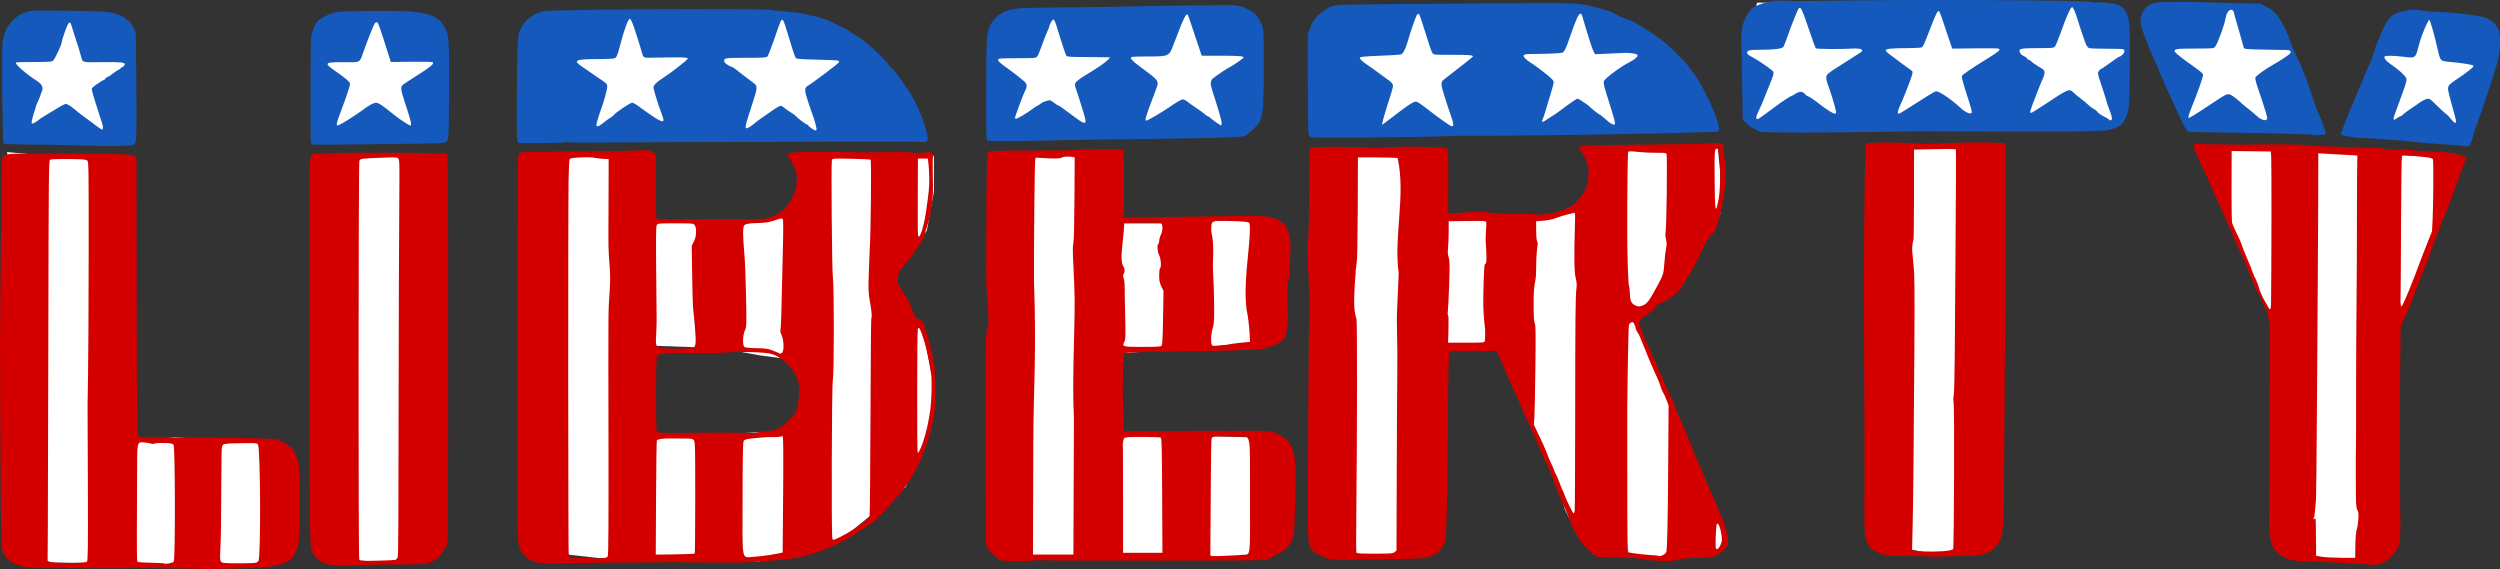 <?xml version="1.0" encoding="UTF-8" standalone="no"?>
<svg
   xmlns:dc="http://purl.org/dc/elements/1.1/"
   xmlns:cc="http://creativecommons.org/ns#"
   xmlns:rdf="http://www.w3.org/1999/02/22-rdf-syntax-ns#"
   xmlns:svg="http://www.w3.org/2000/svg"
   xmlns="http://www.w3.org/2000/svg"
   version="1.1"
   id="svg52891"
   viewBox="0 0 2974.358 677.142"
   height="191.105mm"
   width="839.43mm">
  <rect x="0" y="0" width="2974.358" height="677.142" fill="#333333" stroke="none"/>
  <defs
     id="defs52893" />
  <g
     transform="translate(1662.456,114.786)"
     id="layer1">
    <g
       id="g53547">
      <g
         id="g53566">
        <path
           id="path53488"
           d="m -1653.974,66.152 139.955,12.723 -16.964,335.044 76.339,-8.482 131.473,8.482 -4.241,131.473 -25.446,12.723 -288.392,-4.241 0,-279.91 z"
           style="fill:#ffffff;fill-rule:evenodd;stroke:none;stroke-width:1px;stroke-linecap:butt;stroke-linejoin:miter;stroke-opacity:1;fill-opacity:1" />
        <path
           id="path53490"
           d="m -1280.761,70.393 127.232,0 -8.482,479.24 -46.652,4.241 -63.616,-4.241 12.723,-436.829 z"
           style="fill:#ffffff;fill-rule:evenodd;stroke:none;stroke-width:1px;stroke-linecap:butt;stroke-linejoin:miter;stroke-opacity:1;fill-opacity:1" />
        <path
           id="path53492"
           transform="translate(-1662.456,-114.786)"
           d="m 631.918,180.938 21.205,470.758 25.447,8.482 76.338,8.482 144.197,0 67.855,-12.723 42.412,-21.205 67.856,-55.135 29.688,-67.857 4.242,-55.133 -15.355,-71.981 -46.769,-34.87 53.642,-75.515 8.482,-46.652 0,-42.41 -144.197,-4.242 -8.482,50.893 -10.996,22.934 -71.855,13.745 -97.971,-6.872 -10.026,-8.599 -8.48,-67.857 z m 140.734,230.258 84.041,3.002 46.652,8.48 55.133,7.352 0,81.711 -182.365,8.482 z"
           style="fill:#ffffff;fill-opacity:1;fill-rule:evenodd;stroke:none;stroke-width:1px;stroke-linecap:butt;stroke-linejoin:miter;stroke-opacity:1" />
        <path
           id="path53496"
           d="m -483.441,74.634 142.586,-5.38 -6.872,81.719 67.857,0 118.75,-5.498 16.964,86.078 -12.723,63.616 -42.411,0 -156.919,12.723 8.482,93.303 173.883,4.241 16.964,33.928 0,110.268 -55.134,0 -256.191,-1.257 10.209,-270.171 z"
           style="fill:#ffffff;fill-opacity:1;fill-rule:evenodd;stroke:none;stroke-width:1px;stroke-linecap:butt;stroke-linejoin:miter;stroke-opacity:1" />
        <path
           id="path53499"
           d="m -87.293,67.54 130.576,2.749 c 0,0 -10.996,75.597 -5.498,75.597 5.498,0 78.346,-2.749 78.346,-2.749 l 56.354,2.749 68.724,-17.868 8.247,-65.975 104.461,2.749 27.49,-2.749 2.749,28.864 0,49.482 -45.358,78.346 -60.477,42.609 15.119,32.988 97.589,233.663 -5.498,10.996 -17.868,8.247 -65.975,4.123 -49.481,-10.996 -19.243,4.123 c 0,0 -32.988,-45.358 -34.362,-56.354 -1.374,-10.996 -72.848,-181.432 -72.848,-181.432 0,0 -2.749,-8.247 -9.621,-6.872 -6.872,1.374 -63.226,-1.374 -63.226,-1.374 L 37.785,537.615 2.048,545.862 -57.054,548.611 -90.042,353.434 Z"
           style="fill:#ffffff;fill-rule:evenodd;stroke:none;stroke-width:1px;stroke-linecap:butt;stroke-linejoin:miter;stroke-opacity:1;fill-opacity:1" />
        <path
           id="path53501"
           d="m 583.457,56.544 122.329,9.621 -17.868,478.322 -56.354,-1.374 -54.98,-10.996 z"
           style="fill:#ffffff;fill-rule:evenodd;stroke:none;stroke-width:1px;stroke-linecap:butt;stroke-linejoin:miter;stroke-opacity:1;fill-opacity:1" />
        <path
           id="path53503"
           d="m 954.568,71.664 87.967,196.552 20.617,277.646 49.482,5.498 63.226,-1.374 9.621,-277.646 32.988,-70.099 32.988,-85.218 c 0,0 -5.498,-45.358 -13.745,-45.358 -8.247,0 -92.091,-4.123 -92.091,-4.123 l -86.593,-9.621 -105.836,2.749 z"
           style="fill:#ffffff;fill-rule:evenodd;stroke:none;stroke-width:1px;stroke-linecap:butt;stroke-linejoin:miter;stroke-opacity:1;fill-opacity:1" />
        <path
           id="path53510"
           d="M 1300.764,-51.943 1265.408,49.703 c 0,0 -132.583,-4.419 -125.953,-13.258 6.629,-8.839 46.404,-130.373 46.404,-130.373 l 39.775,-4.419 77.34,19.887 z"
           style="fill:#ffffff;fill-rule:evenodd;stroke:none;stroke-width:1px;stroke-linecap:butt;stroke-linejoin:miter;stroke-opacity:1;fill-opacity:1" />
        <path
           id="path53512"
           d="m 905.226,-104.976 c 11.049,4.419 114.905,-2.21 114.905,-2.21 l 48.614,59.662 17.678,83.969 -110.485,4.419 -35.355,-4.419 -39.775,-90.598 z"
           style="fill:#ffffff;fill-rule:evenodd;stroke:none;stroke-width:1px;stroke-linecap:butt;stroke-linejoin:miter;stroke-opacity:1;fill-opacity:1" />
        <path
           id="path53514"
           d="m 427.929,-111.605 351.344,0 75.13,4.419 13.258,44.194 -11.049,57.452 -2.21,35.355 -234.229,4.419 -194.454,-2.21 -13.258,-19.887 4.419,-77.34 z"
           style="fill:#ffffff;fill-rule:evenodd;stroke:none;stroke-width:1px;stroke-linecap:butt;stroke-linejoin:miter;stroke-opacity:1;fill-opacity:1" />
        <path
           id="path53516"
           d="m -75.885,-102.767 114.905,0 183.406,-2.21 108.276,75.13 L 315.233,32.026 173.812,43.074 -40.53,40.864 -75.885,-65.202 Z"
           style="fill:#ffffff;fill-rule:evenodd;stroke:none;stroke-width:1px;stroke-linecap:butt;stroke-linejoin:miter;stroke-opacity:1;fill-opacity:1" />
        <path
           id="path53518"
           d="m -464.794,-98.347 156.889,2.21 101.647,-6.629 35.355,59.662 -11.049,81.759 -88.388,4.419 -203.293,-2.21 -6.629,-66.291 8.839,-48.614 z"
           style="fill:#ffffff;fill-rule:evenodd;stroke:none;stroke-width:1px;stroke-linecap:butt;stroke-linejoin:miter;stroke-opacity:1;fill-opacity:1" />
        <path
           id="path53520"
           d="m -1003.963,-89.508 165.728,-11.049 132.583,11.049 86.179,75.13 -26.517,64.082 -172.357,-2.21 -183.406,-4.419 4.419,-66.291 z"
           style="fill:#ffffff;fill-rule:evenodd;stroke:none;stroke-width:1px;stroke-linecap:butt;stroke-linejoin:miter;stroke-opacity:1;fill-opacity:1" />
        <path
           id="path53522"
           d="m -1247.031,-91.718 -44.194,41.984 15.468,95.017 90.598,-2.21 37.565,-6.629 6.629,-101.647 -50.823,-33.146 z"
           style="fill:#ffffff;fill-rule:evenodd;stroke:none;stroke-width:1px;stroke-linecap:butt;stroke-linejoin:miter;stroke-opacity:1;fill-opacity:1" />
        <path
           id="path53524"
           d="m -1609.423,-91.718 -41.984,39.775 8.839,95.017 125.953,2.21 8.839,-108.276 -28.726,-24.307 z"
           style="fill:#ffffff;fill-rule:evenodd;stroke:none;stroke-width:1px;stroke-linecap:butt;stroke-linejoin:miter;stroke-opacity:1;fill-opacity:1" />
        <path
           id="path53461"
           d="m -1541.286,58.872 c -0.196,-0.133 -64.216,-1.601 -67.168,-1.54 -7.997,0.164 -27.483,-0.161 -47.683,-0.795 -0.925,-0.029 -1.936,-0.852 -2.246,-1.829 -1.252,-3.943 -2.178,-112.408 -1.018,-119.273 1.851,-10.96 3.75,-15.696 8.811,-21.967 6.344,-7.862 11.207,-11.344 19.526,-13.979 6.142,-1.946 8.094,-2.001 50.5,-1.433 46.735,0.627 51.185,1.04 61.733,5.735 5.737,2.553 13.878,9.706 13.878,12.193 0,0.826 0.42,1.501 0.933,1.501 0.938,0 1.348,0.969 2.749,6.5 0.418,1.65 0.896,31.016 1.061,65.257 0.264,54.632 0.112,62.624 -1.247,65.25 -0.851,1.646 -1.874,3.03 -2.272,3.076 -0.398,0.046 -1.849,0.331 -3.224,0.633 -2.028,0.446 -33.748,1.067 -34.333,0.672 z m 1.333,-21.868 c 0,-1.364 -0.61,-4.176 -1.355,-6.25 -0.745,-2.074 -2.102,-6.245 -3.015,-9.27 -0.913,-3.025 -3.398,-10.838 -5.522,-17.362 -2.124,-6.524 -3.668,-12.604 -3.431,-13.51 0.407,-1.558 10.551,-8.798 14.494,-10.345 1.006,-0.395 1.829,-1.152 1.829,-1.683 0,-0.531 0.986,-1.278 2.192,-1.66 1.205,-0.383 4.359,-2.409 7.008,-4.502 2.649,-2.094 5.713,-4.091 6.808,-4.439 1.096,-0.348 1.992,-1.052 1.992,-1.565 0,-0.513 0.482,-0.933 1.071,-0.933 1.308,0 3.929,-2.514 3.929,-3.768 0,-2.321 -5.665,-2.868 -26.636,-2.568 -24.428,0.349 -23.549,0.565 -25.262,-6.203 -1.466,-5.793 -4.631,-16.095 -7.055,-22.961 -1.165,-3.3 -2.8,-8.475 -3.634,-11.5 -1.845,-6.694 -2.607,-7.567 -4.606,-5.274 -1.544,1.771 -7.806,19.546 -7.806,22.157 0,2.547 -8.114,19.909 -10.175,21.773 -1.844,1.667 -4.031,1.844 -22.847,1.844 -11.445,0 -21.099,0.29 -21.455,0.645 -1.656,1.652 12.012,13.612 25.276,22.117 5.504,3.529 7.62,8.027 5.607,11.919 -0.774,1.496 -1.407,3.211 -1.407,3.811 0,0.6 -1.35,3.979 -3,7.508 -1.65,3.529 -3,6.897 -3,7.483 0,0.587 -0.855,3.5 -1.901,6.475 -1.045,2.974 -2.218,7.284 -2.605,9.576 -0.682,4.038 -0.631,4.145 1.651,3.432 1.295,-0.405 3.76,-1.912 5.477,-3.351 3.08,-2.58 4.727,-3.621 23.285,-14.714 9.333,-5.579 9.432,-5.611 12.639,-4.081 1.778,0.848 5.457,3.485 8.176,5.861 2.719,2.376 8.437,6.794 12.707,9.819 4.27,3.025 8.283,5.98 8.918,6.566 2.388,2.204 9.988,7.434 10.805,7.434 0.468,0 0.85,-1.116 0.85,-2.48 z m 2804.5,21.436 c -3.85,-0.432 -15.1,-1.291 -25,-1.909 -9.9,-0.618 -21.825,-1.559 -26.5,-2.091 -15.832,-1.801 -21.036,-2.261 -39.5,-3.495 -4.95,-0.331 -11.7,-0.811 -15,-1.067 -3.3,-0.256 -8.25,-0.489 -11,-0.516 -7.954,-0.079 -23.747,-2.66 -24.587,-4.02 -0.422,-0.682 -0.185,-2.392 0.526,-3.8 0.711,-1.408 1.857,-4.359 2.545,-6.559 1.108,-3.54 4.556,-12.07 8.489,-21 0.727,-1.65 2.559,-6.15 4.072,-10 1.513,-3.85 4.082,-9.925 5.709,-13.5 1.627,-3.575 4.222,-9.677 5.766,-13.56 1.544,-3.883 4.385,-10.474 6.313,-14.648 1.928,-4.173 4.49,-11.121 5.694,-15.44 1.204,-4.319 2.532,-8.302 2.951,-8.852 0.419,-0.55 2.665,-5.828 4.991,-11.728 7.957,-20.185 12.675,-24.87 28.199,-27.998 8.926,-1.799 11.131,-1.908 18.242,-0.908 9.56,1.345 16.064,1.888 31.589,2.634 6.325,0.304 14.425,0.974 18,1.488 3.575,0.515 10.486,1.427 15.359,2.026 17.108,2.106 25.492,7.539 29.22,18.935 2.187,6.687 1.498,22.536 -1.546,35.55 -2.401,10.265 -16.373,52.692 -25.703,78.05 -1.831,4.977 -3.33,9.685 -3.33,10.461 0,0.776 -1.01,4.016 -2.245,7.2 -1.747,4.504 -2.69,5.761 -4.25,5.66 -1.103,-0.071 -5.155,-0.483 -9.005,-0.915 z m -5.038,-27.894 c 0.319,-0.516 -0.364,-4.228 -1.518,-8.25 -3.087,-10.759 -7.084,-25.913 -7.662,-29.049 -0.971,-5.267 0.412,-7.331 8.457,-12.625 4.269,-2.809 8.662,-5.796 9.762,-6.637 1.1,-0.841 4.407,-3.369 7.349,-5.616 3.38,-2.583 4.999,-4.436 4.398,-5.037 -1.204,-1.204 -14.952,-3.416 -27.019,-4.347 -6.309,-0.487 -9.889,-1.24 -11.203,-2.357 -1.331,-1.132 -2.746,-5.369 -4.558,-13.642 -3.066,-13.999 -8.303,-32.591 -9.557,-33.931 -1.274,-1.362 -9.647,18.44 -12.445,29.431 -4.107,16.136 -3.978,16.031 -17.597,14.353 -12.933,-1.594 -22.536,-1.698 -23.429,-0.253 -1.099,1.778 2.774,6.104 9.362,10.456 7.87,5.199 16.031,12.925 16.772,15.877 0.346,1.38 -0.718,5.859 -2.657,11.184 -1.779,4.885 -4.258,11.808 -5.51,15.383 -1.251,3.575 -3.25,8.975 -4.441,12 -4.05,10.287 -3.621,12.234 1.762,8 1.399,-1.1 3.087,-2 3.753,-2 0.666,0 2.037,-0.913 3.046,-2.029 1.01,-1.116 5.004,-4.116 8.875,-6.666 3.872,-2.551 7.502,-5.019 8.069,-5.485 3.361,-2.767 9.163,-5.996 11.678,-6.499 2.614,-0.523 3.773,0.26 11.135,7.513 4.519,4.453 9.567,9.109 11.217,10.347 1.65,1.238 3.306,2.691 3.679,3.23 1.781,2.567 6.397,7.549 7.012,7.568 0.38,0.012 0.952,-0.4 1.271,-0.916 z m -2551.306,25.625 c -0.877,-1.057 -1.219,-4.998 -1.116,-12.856 0.082,-6.233 0.086,-33.233 0.01,-60 -0.077,-26.768 0.177,-51.053 0.564,-53.968 0.914,-6.889 4.381,-15.32 7.781,-18.923 3.423,-3.627 13.232,-8.637 20.499,-10.47 5.496,-1.386 34.932,-1.992 77.186,-1.587 28.145,0.269 44.436,5.223 51.05,15.523 7.911,12.321 7.832,11.507 7.586,77.593 -0.232,62.206 -0.216,62.032 -5.589,63.623 -1.444,0.427 -18.375,0.916 -37.624,1.086 -19.25,0.17 -53.918,0.577 -77.04,0.905 -36.926,0.524 -42.194,0.412 -43.304,-0.927 z m 43.061,-28.148 c 5.656,-3.553 12.984,-8.45 16.284,-10.881 9.676,-7.128 14.262,-9.658 17.506,-9.658 2.884,0 7.872,3.367 22.003,14.856 5.76,4.683 17.263,12.144 18.722,12.144 2.017,0 0.9,-4.824 -5.841,-25.228 -6.294,-19.05 -6.423,-20.884 -1.7,-24.22 1.27,-0.897 5.235,-3.49 8.81,-5.763 23.631,-15.021 26.874,-17.566 25.408,-19.938 -0.369,-0.596 -10.075,-0.85 -25.253,-0.66 l -24.654,0.309 -3.33,-10.5 c -9.799,-30.895 -11.701,-36.266 -13.02,-36.773 -0.792,-0.304 -2.041,0.27 -2.775,1.275 -1.364,1.866 -8.799,20.612 -13.881,34.998 -4.271,12.09 -2.829,11.388 -23.106,11.251 -23.646,-0.159 -24.204,0.644 -8.168,11.749 11.288,7.816 15.787,11.913 15.766,14.356 -0.017,1.95 -5.2,17.272 -11.043,32.644 -5.098,13.412 -5.77,16.5 -3.59,16.5 0.869,0 6.207,-2.907 11.864,-6.461 z m 201.797,23.509 c -0.711,-2.642 -0.89,-22.917 -0.549,-62.25 0.554,-63.969 0.497,-63.341 6.755,-73.763 3.758,-6.259 10.136,-11.439 18.489,-15.014 5.29,-2.265 7.31,-2.509 23.293,-2.818 9.625,-0.186 28.075,-0.556 41,-0.822 42.861,-0.882 205.423,-0.964 210,-0.105 2.475,0.464 7.2,1.011 10.5,1.216 3.3,0.204 7.125,0.573 8.5,0.819 1.375,0.246 6.751,0.782 11.947,1.19 5.196,0.408 11.904,1.588 14.907,2.621 3.002,1.033 6.664,1.878 8.137,1.878 6.392,0 31.11,10.752 43.509,18.926 3.3,2.176 8.108,5.22 10.684,6.765 8.667,5.198 32.957,28.027 34.29,32.227 0.308,0.969 1.677,2.36 3.043,3.091 1.366,0.731 2.483,1.667 2.483,2.08 0,0.413 2.416,3.6 5.37,7.081 2.954,3.481 6.136,7.833 7.072,9.669 0.936,1.837 2.907,4.681 4.38,6.32 3.143,3.498 9.005,14.489 15.649,29.34 2.773,6.198 7.225,20.393 8.405,26.799 1.181,6.411 -0.315,8.019 -6.75,7.259 -2.545,-0.301 -17.677,-0.508 -33.627,-0.461 -15.95,0.048 -92.9,0.252 -171,0.454 -78.1,0.202 -157.868,0.562 -177.262,0.801 -19.394,0.238 -36.834,0.078 -38.755,-0.355 -1.921,-0.433 -3.729,-0.407 -4.016,0.058 -0.288,0.465 -12.87,0.861 -27.961,0.879 l -27.438,0.033 -1.055,-3.918 z m 355.987,-12.645 c 0,-1.857 -2.718,-11.981 -4.002,-14.904 -0.483,-1.1 -2.99,-8.37 -5.57,-16.157 -5.034,-15.188 -5.168,-17.841 -1.028,-20.343 5.927,-3.583 36.535,-26.632 37.073,-27.917 0.326,-0.779 0.24,-1.742 -0.19,-2.139 -0.43,-0.397 -11.745,-0.95 -25.143,-1.229 -18.633,-0.388 -24.673,-0.826 -25.688,-1.861 -1.226,-1.25 -3.323,-7.489 -10.035,-29.854 -3.838,-12.789 -4.823,-15.302 -6.172,-15.752 -1.444,-0.481 -1.52,-0.298 -9.835,23.707 -3.516,10.15 -7.088,19.15 -7.938,20 -1.307,1.307 -5.237,1.545 -25.545,1.545 -24.766,0 -25.857,0.171 -25.913,4.07 -0.023,1.593 4.2,4.961 7.788,6.212 1.734,0.605 3.726,1.579 4.425,2.166 2.557,2.144 18.776,14.624 22.163,17.053 5.868,4.209 5.821,4.946 -1.809,28.336 -6.542,20.054 -7.329,22.918 -6.828,24.833 0.431,1.649 0.678,1.662 3.604,0.189 1.728,-0.87 4.491,-2.808 6.141,-4.307 1.65,-1.499 5.925,-4.736 9.5,-7.192 3.575,-2.457 8.783,-6.077 11.573,-8.045 2.79,-1.968 6.473,-4.302 8.184,-5.187 3.061,-1.583 3.179,-1.553 7.427,1.854 2.374,1.904 5.891,4.328 7.816,5.385 1.925,1.057 4.4,2.93 5.5,4.162 2.616,2.93 12.12,9.973 13.457,9.973 0.574,0 1.043,0.389 1.043,0.865 0,1.087 7.068,5.994 8.75,6.075 0.688,0.033 1.25,-0.658 1.25,-1.536 z m -254.139,-7.222 c 2.551,-2.1 6.295,-4.817 8.318,-6.038 2.024,-1.221 3.824,-2.541 4,-2.932 1.138,-2.526 19.815,-15.212 22.397,-15.212 1.234,0 4.422,1.69 7.084,3.755 2.662,2.065 6.865,5.103 9.34,6.75 2.475,1.647 4.95,3.332 5.5,3.744 4.901,3.673 12.057,7.751 13.601,7.751 2.492,0 2.399,-1.435 -0.611,-9.43 -4.411,-11.718 -9.49,-28.179 -9.49,-30.754 0,-2.993 3.75,-6.555 13.495,-12.819 6.825,-4.387 25.9,-19.21 26.99,-20.973 1.189,-1.924 -2.462,-2.243 -22.327,-1.948 -11.362,0.168 -22.595,0.32 -24.962,0.338 -4.788,0.035 -5.628,-0.765 -7.256,-6.912 -2.078,-7.844 -9.243,-30.081 -11.198,-34.75 -1.094,-2.612 -2.374,-4.75 -2.845,-4.75 -2.069,0 -7.23,14.119 -11.88,32.5 -2.613,10.328 -3.882,13.357 -6.088,14.538 -0.988,0.529 -9.414,0.962 -18.723,0.962 -28.076,0 -31.377,1.339 -20.955,8.501 2.888,1.984 8.175,5.615 11.75,8.068 3.575,2.454 6.95,4.792 7.5,5.196 0.55,0.404 3.351,2.31 6.224,4.235 4.553,3.05 5.228,3.932 5.25,6.864 0.022,2.842 -4.342,18.938 -6.95,25.636 -2.218,5.695 -6.046,18.222 -6.036,19.75 0.019,2.795 2.876,2.045 7.873,-2.068 z m 457.217,20.942 c -1.205,-0.809 -1.402,-10.021 -1.294,-60.392 0.137,-63.648 0.46,-68.404 5.285,-77.871 2.061,-4.043 9.246,-11.861 10.902,-11.861 0.398,0 1.706,-0.853 2.908,-1.895 1.201,-1.042 6.333,-2.853 11.403,-4.025 8.684,-2.007 12.498,-2.156 65.719,-2.572 31.075,-0.242 63.475,-0.692 72,-1 14.574,-0.526 52.153,-1.1 106,-1.619 22.242,-0.214 23.875,-0.102 30.5,2.096 12.829,4.257 18.651,9.712 23.503,22.023 1.979,5.022 2.062,7.072 2.017,50.093 -0.061,58.394 -0.616,61.679 -12.428,73.491 -3.547,3.547 -8.022,7.107 -9.944,7.91 -4.281,1.789 -41.784,2.759 -158.149,4.093 -31.35,0.359 -58.8,0.769 -61,0.911 -14.282,0.919 -86.217,1.428 -87.422,0.618 z m 278.696,-22.374 c -0.407,-3.557 -4.759,-18.301 -11.373,-38.535 -2.067,-6.323 -1.792,-10.508 0.849,-12.926 3.151,-2.883 18.779,-13.328 21.519,-14.382 1.991,-0.766 11.997,-7.625 14.723,-10.093 2.385,-2.16 -3.337,-2.785 -25.62,-2.799 l -23.629,-0.015 -1.014,-2.75 c -0.557,-1.512 -4.085,-12.108 -7.84,-23.545 -3.755,-11.437 -7.133,-21.29 -7.507,-21.896 -2.058,-3.329 -4.786,2.19 -16.84,34.072 -5.728,15.15 -5.47,15.026 -31.317,15.029 -9.776,8.8e-4 -18.213,0.273 -18.75,0.605 -2.489,1.538 -0.035,4.21 12.274,13.366 21.317,15.855 20.635,14.655 15.693,27.619 -10.657,27.955 -12.417,33.426 -11.156,34.687 0.952,0.952 17.908,-9.013 33.636,-19.769 4.358,-2.98 8.936,-5.418 10.173,-5.418 1.238,0 3.522,1.051 5.077,2.337 1.555,1.285 6.427,4.748 10.827,7.696 4.4,2.948 9.12,6.396 10.49,7.663 1.369,1.267 2.915,2.304 3.436,2.304 0.52,0 1.957,0.95 3.192,2.11 2.904,2.728 11.622,8.763 12.763,8.834 0.484,0.03 0.661,-1.857 0.394,-4.195 z m -161.774,-1.122 c 0,-1.305 -1.058,-5.692 -2.351,-9.75 -1.293,-4.058 -3.358,-10.753 -4.589,-14.878 -1.231,-4.125 -2.84,-9.075 -3.576,-11 -2.782,-7.273 -2.737,-8.825 0.345,-11.762 1.58,-1.506 5.893,-4.538 9.584,-6.738 13.361,-7.964 24.147,-15.294 27.024,-18.365 l 2.937,-3.135 -5.937,-0.169 c -3.265,-0.093 -14.856,-0.205 -25.757,-0.25 -16.529,-0.068 -19.956,-0.331 -20.64,-1.581 -0.9,-1.647 -6.761,-19.451 -10.041,-30.5 -2.937,-9.895 -4.07,-12.5 -5.435,-12.5 -1.134,0 -4.564,6.017 -4.564,8.007 0,0.516 -1.119,3.314 -2.486,6.216 -1.367,2.903 -4.29,10.415 -6.495,16.694 -2.205,6.279 -4.749,12.233 -5.653,13.232 -1.488,1.644 -3.606,1.815 -22.353,1.807 -11.39,-0.005 -21.453,0.276 -22.361,0.625 -3.828,1.469 -2.31,3.094 13.265,14.197 5.077,3.619 14.678,11.281 16.833,13.434 2.777,2.773 2.853,5.917 0.257,10.653 -1.902,3.47 -12.007,30.692 -12.007,32.345 0,0.435 0.629,0.791 1.398,0.791 1.601,0 13.396,-6.995 18.602,-11.031 1.925,-1.493 5.067,-3.559 6.982,-4.591 1.915,-1.033 4.068,-2.423 4.784,-3.09 1.256,-1.169 7.561,-3.271 9.847,-3.282 0.612,-0.003 2.811,1.344 4.888,2.994 2.076,1.65 4.147,3 4.602,3 1.041,0 5.924,3.42 18.92,13.25 10.84,8.2 13.978,9.407 13.978,5.378 z m 267.524,19.013 c -0.898,-0.657 -1.946,-2.757 -2.329,-4.668 -0.382,-1.91 -0.695,-29.123 -0.695,-60.473 l 0,-57 2.645,-7.236 c 3.146,-8.607 8.877,-15.853 16.749,-21.177 7.13,-4.822 10.608,-5.907 21.087,-6.582 7.643,-0.492 89.042,-1.239 223.019,-2.048 48.702,-0.294 60.313,0.274 73,3.573 2.475,0.644 6.3,1.612 8.5,2.152 7.99,1.962 15.044,4.088 17,5.124 1.1,0.583 3.35,1.729 5,2.547 1.65,0.818 3.225,1.757 3.5,2.085 0.275,0.329 4.1,1.843 8.5,3.366 4.4,1.522 10.356,4.326 13.235,6.231 2.879,1.904 5.487,3.463 5.795,3.463 0.534,0 14.869,9.481 16.97,11.223 0.55,0.456 3.111,2.192 5.691,3.859 5.137,3.317 28.711,26.262 31.509,30.669 0.96,1.512 4.143,5.753 7.074,9.423 5.237,6.56 18.15,30.512 21.741,40.326 1.006,2.75 2.157,5.45 2.558,6 1,1.373 5.927,17.731 5.927,19.679 0,2.924 -2.563,3.758 -11.565,3.762 -4.914,0.002 -9.61,0.004 -10.435,0.005 -0.825,6.7e-4 -7.125,0.242 -14,0.536 -6.875,0.294 -25.55,0.77 -41.5,1.057 -15.95,0.288 -39.8,0.729 -53,0.981 -54.55,1.04 -171.575,2.205 -178.5,1.777 -1.375,-0.085 -7.225,0.068 -13,0.341 -16.107,0.76 -46.201,1.251 -107.172,1.746 -42.184,0.343 -56.067,0.163 -57.305,-0.742 z m 169.856,-13.446 c 0.544,-0.88 -0.505,-5.706 -2.434,-11.195 -3.105,-8.837 -3.925,-11.312 -7.898,-23.817 -4.611,-14.513 -4.644,-16.805 -0.298,-20.141 17.657,-13.551 33.808,-26.36 34.042,-26.999 0.636,-1.733 -4.035,-2.123 -24.959,-2.084 -21.534,0.04 -21.805,0.014 -23.186,-2.209 -1.286,-2.071 -2.997,-7.157 -11.856,-35.25 -3.613,-11.457 -4.234,-12.5 -6.229,-10.457 -1.382,1.416 -7.109,17.738 -11.563,32.957 -2.399,8.196 -5.179,13.471 -7.587,14.395 -0.851,0.326 -6.579,0.818 -12.73,1.093 -6.151,0.275 -16.571,0.738 -23.157,1.029 -6.585,0.291 -12.434,0.99 -12.997,1.553 -1.142,1.142 3.28,5.468 9.892,9.676 2.157,1.373 4.407,2.9 5,3.395 0.593,0.495 4.453,3.337 8.578,6.316 4.125,2.979 9.204,6.668 11.286,8.199 2.082,1.53 4.026,3.74 4.32,4.911 0.557,2.218 0.331,3.059 -6.96,25.934 -2.454,7.7 -4.792,15.756 -5.194,17.902 l -0.731,3.902 4.009,-2.902 c 2.205,-1.596 6.612,-4.927 9.795,-7.402 C 9.674,12.514 17.759,6.984 20.79,6.231 c 1.458,-0.362 3.384,0.273 5.5,1.814 1.791,1.304 4.381,3.158 5.756,4.119 1.375,0.961 4.3,3.187 6.5,4.946 9.083,7.264 24.845,18.373 26.069,18.373 0.722,0 1.537,-0.362 1.811,-0.805 z m 192.62,-3.03 c 0,-1.009 -1.594,-6.972 -3.543,-13.25 -1.948,-6.278 -5.127,-16.504 -7.064,-22.724 -2.698,-8.665 -3.313,-11.938 -2.63,-14 1.041,-3.144 20.264,-17.43 29.772,-22.125 3.319,-1.639 7.144,-4.161 8.5,-5.604 2.413,-2.568 2.424,-2.654 0.524,-4.043 -1.695,-1.239 -10.463,-2.083 -17.059,-1.642 -1.1,0.073 -8.822,0.434 -17.161,0.801 l -15.161,0.667 -1.541,-2.981 c -1.92,-3.712 -4.311,-10.843 -9.647,-28.765 -2.292,-7.7 -4.352,-14.596 -4.576,-15.324 -0.224,-0.728 -1.162,-1.178 -2.083,-1 -1.916,0.371 -5.378,8.27 -11.823,26.979 -5.364,15.573 -6.929,18.669 -9.777,19.347 -2.978,0.709 -16.341,1.296 -32.013,1.407 -10.926,0.077 -12.874,0.331 -13.417,1.748 -0.761,1.984 3.697,6.08 12.199,11.207 1.65,0.995 7.612,5.486 13.25,9.98 8.087,6.446 10.25,8.698 10.25,10.67 0,1.375 -2.291,9.809 -5.092,18.742 -2.8,8.934 -5.442,17.593 -5.87,19.243 -0.428,1.65 -1.36,4.239 -2.071,5.754 -1.701,3.626 -0.663,4.465 2.634,2.131 1.465,-1.037 3.398,-2.335 4.295,-2.885 7.989,-4.896 10.362,-6.493 15.604,-10.5 8.865,-6.777 17.96,-13 19,-13 0.839,0 12.352,7.649 13.5,8.97 1.642,1.888 11.866,10.033 12.608,10.043 0.491,0.007 2.733,1.694 4.982,3.75 8.895,8.128 13.41,10.284 13.41,6.403 z m 830.666,14.158 c -0.953,-0.902 -42.799,-2.051 -103.166,-2.833 -24.2,-0.314 -44.8,-0.812 -45.779,-1.106 -1.069,-0.322 -4.111,-5.39 -7.627,-12.71 -8.214,-17.098 -20.255,-43.698 -24.07,-53.173 -1.771,-4.4 -5.63,-13.4 -8.575,-20 -10.047,-22.517 -16.449,-40.153 -16.449,-45.319 0,-5.193 2.899,-12.699 6.225,-16.113 6.313,-6.483 9.768,-7.063 41.775,-7.011 10.175,0.016 22.1,0.175 26.5,0.353 4.4,0.178 21.5,0.648 38,1.043 l 30,0.72 6.5,3.145 c 9.94,4.809 15.591,11.115 22.299,24.881 3.135,6.435 5.701,12.112 5.701,12.617 0,1.95 4.171,12.013 11.267,27.184 5.975,12.775 12.123,28.759 14.806,38.5 1.212,4.4 3.905,12.05 5.983,17 9.657,22.998 12.283,30.56 11.042,31.795 -0.953,0.947 -13.568,1.846 -14.432,1.028 z m -55.009,-18.871 c 0.761,-1.983 -0.706,-6.94 -11.181,-37.796 -1.993,-5.87 -3.064,-10.595 -2.654,-11.704 0.753,-2.035 12.472,-10.482 21.178,-15.265 7.418,-4.076 18.509,-11.391 20.007,-13.195 0.669,-0.806 0.966,-2.12 0.659,-2.919 -0.442,-1.151 -2.906,-1.455 -11.862,-1.464 -6.217,-0.006 -18.504,-0.228 -27.304,-0.494 -15.674,-0.473 -16.014,-0.531 -16.683,-2.799 -0.376,-1.274 -1.864,-6.591 -3.307,-11.816 -1.443,-5.225 -3.713,-13.1 -5.045,-17.5 -1.332,-4.4 -2.71,-9.449 -3.062,-11.22 -1.511,-7.592 -8.715,-3.469 -9.966,5.704 -0.987,7.234 -9.434,30.557 -12.389,34.206 -1.81,2.235 -2.198,2.273 -23.947,2.33 -18.422,0.049 -22.361,0.313 -23.632,1.583 -1.366,1.366 -1.135,1.882 2.223,4.961 2.061,1.89 6.912,5.686 10.779,8.436 16.076,11.432 19.46,14.083 20.028,15.688 0.598,1.69 -4.993,18.104 -12.436,36.508 -4.248,10.506 -5.691,15.304 -4.599,15.304 1.299,0 10.112,-5.419 24.291,-14.934 19.731,-13.241 21.781,-14.277 25.287,-12.77 2.583,1.11 9.26,6.337 14.349,11.234 1.16,1.116 3.051,2.691 4.202,3.5 2.616,1.838 11.207,8.917 13.49,11.115 4.32,4.161 10.562,5.944 11.575,3.306 z m -602.189,15.171 c -2.218,-0.617 -5.646,-2.135 -7.618,-3.372 -1.972,-1.238 -3.91,-2.25 -4.307,-2.25 -0.397,0 -2.732,-2.069 -5.19,-4.599 l -4.469,-4.598 -0.407,-28.651 c -0.224,-15.758 -0.664,-38.776 -0.979,-51.151 -0.654,-25.728 -0.078,-30.58 4.889,-41.188 5.163,-11.027 10.053,-14.495 26.264,-18.627 7.75,-1.976 8.643,-2.008 32.35,-1.167 3.025,0.107 28.45,-0.158 56.5,-0.59 97.335,-1.498 290.777,-0.413 296.234,1.662 1.327,0.504 4.316,0.731 6.642,0.503 5.874,-0.575 20.349,1.131 24.936,2.939 6.781,2.673 10.329,7.527 12.769,17.469 1.029,4.19 1.32,14.786 1.224,44.5 -0.17,52.845 -0.581,61.675 -3.189,68.5 -4.834,12.651 -7.823,15.033 -23.17,18.462 -5.739,1.282 -25.474,1.816 -65.947,1.784 -25.575,-0.021 -56.175,-0.028 -68,-0.016 -11.825,0.012 -32.525,-0.064 -46,-0.168 -31.084,-0.24 -62.208,-0.076 -91.5,0.482 -59.016,1.124 -137.117,1.168 -141.032,0.078 z m 417.237,-14.419 c 1.204,-0.765 0.03,-5.651 -3.293,-13.704 -0.681,-1.65 -1.986,-5.7 -2.901,-9 -0.915,-3.3 -3.679,-12.004 -6.142,-19.341 -4.223,-12.579 -4.389,-13.479 -2.901,-15.75 0.868,-1.325 1.961,-2.409 2.428,-2.409 0.467,0 5.464,-3.375 11.104,-7.5 5.64,-4.125 10.731,-7.5 11.313,-7.5 1.757,0 5.687,-4.226 5.687,-6.115 0,-0.972 -0.543,-2.102 -1.207,-2.513 -0.664,-0.41 -9.774,-0.705 -20.245,-0.655 -10.471,0.05 -19.823,-0.329 -20.783,-0.843 -0.96,-0.514 -2.365,-2.158 -3.122,-3.654 -1.315,-2.598 -7.831,-21.717 -10.641,-31.22 -2.294,-7.759 -5.236,-14.087 -6.392,-13.748 -1.869,0.549 -6.288,10.429 -12.603,28.178 -3.313,9.311 -6.765,17.749 -7.671,18.75 -1.481,1.636 -3.532,1.82 -20.301,1.82 -21.099,0 -23.45,0.602 -21.244,5.442 0.667,1.464 2.732,3.296 4.589,4.072 1.857,0.776 3.642,2.103 3.966,2.948 0.325,0.846 1.209,1.537 1.966,1.537 0.757,0 2.231,0.944 3.276,2.098 1.044,1.154 4.939,3.874 8.655,6.044 5.968,3.485 6.756,4.296 6.756,6.951 0,1.653 -0.706,4.37 -1.568,6.038 -0.862,1.668 -3.61,8.283 -6.106,14.7 -10.248,26.353 -10.493,27.168 -8.142,27.168 0.651,0 8.864,-5.121 18.25,-11.381 24.361,-16.245 27.09,-17.447 31.031,-13.667 3.931,3.772 6.101,5.58 11.046,9.206 2.744,2.013 6.114,4.869 7.489,6.347 1.375,1.479 4.119,3.518 6.097,4.533 1.978,1.015 4.285,2.884 5.126,4.153 0.841,1.269 4.277,3.658 7.636,5.308 3.359,1.65 6.115,3.337 6.124,3.75 0.021,0.955 1.176,0.936 2.721,-0.046 z m -413.507,-5.702 c 2.366,-1.649 7.981,-5.776 12.477,-9.171 8.768,-6.62 18.892,-13.33 20.112,-13.33 0.412,0 2.404,-1.125 4.428,-2.5 2.023,-1.375 4.972,-2.5 6.552,-2.5 1.818,0 3.671,0.918 5.046,2.5 1.196,1.375 2.631,2.5 3.191,2.5 1.105,0 9.117,5.431 15.496,10.505 6.598,5.247 15.09,10.495 16.984,10.495 1.478,0 1.68,-0.599 1.201,-3.549 -0.658,-4.053 -5.946,-21.501 -8.775,-28.951 -2.943,-7.75 -3.357,-11.171 -1.664,-13.754 1.237,-1.888 6.677,-5.648 20.621,-14.253 0.897,-0.554 5.007,-3.197 9.132,-5.873 4.125,-2.677 8.512,-5.496 9.75,-6.266 5.363,-3.336 0.955,-5.505 -9.75,-4.797 -11.953,0.791 -42.262,0.581 -43.142,-0.298 -0.512,-0.512 -4.498,-11.467 -8.859,-24.344 -9.086,-26.832 -10.007,-28.042 -13.873,-18.207 -1.252,3.186 -3.155,7.818 -4.229,10.293 -1.073,2.475 -3.853,9.9 -6.178,16.5 -2.324,6.6 -4.712,12.822 -5.306,13.826 -1.412,2.389 -10.696,3.598 -27.965,3.641 -13.284,0.033 -15.45,0.598 -15.45,4.024 0,0.932 2.238,2.689 5.401,4.241 4.872,2.39 16.584,10.146 23.902,15.831 3.505,2.723 3.369,3.45 -3.946,21.12 -3.033,7.325 -5.878,14.442 -6.322,15.817 -0.445,1.375 -2.434,5.862 -4.422,9.972 -3.566,7.374 -4.258,10.05 -2.94,11.368 0.37,0.37 1.472,0.108 2.447,-0.583 0.976,-0.691 3.71,-2.606 6.077,-4.255 z m 169.851,-6.931 c 24.027,-15.435 32.626,-20.702 34.608,-21.199 3.049,-0.765 17.62,8.918 28.38,18.86 7.038,6.504 13.189,9.228 14.299,6.334 0.303,-0.789 -1.033,-6.301 -2.968,-12.25 -6.819,-20.962 -9.172,-29.353 -8.714,-31.075 0.456,-1.716 9.616,-7.958 32.519,-22.16 12.207,-7.57 14.309,-9.683 10.541,-10.598 -1.218,-0.296 -14.007,-0.397 -28.42,-0.225 l -26.206,0.313 -3.934,-11.535 c -2.164,-6.344 -5.41,-16.035 -7.213,-21.535 -1.803,-5.5 -3.634,-10.408 -4.068,-10.908 -1.921,-2.208 -3.353,0.483 -11.398,21.408 -6.553,17.043 -7.988,20.203 -9.553,21.041 -0.985,0.527 -8.683,0.962 -17.107,0.967 -18.38,0.01 -25.816,0.756 -25.816,2.588 0,0.725 1.462,2.437 3.25,3.804 6.73,5.148 25.743,19.142 27.419,20.181 1.529,0.948 1.606,1.628 0.62,5.5 -1.195,4.69 -10.591,28.612 -14.947,38.054 -2.348,5.089 -2.519,7.864 -0.484,7.864 0.407,0 4.543,-2.443 9.191,-5.429 z"
           style="fill:#1559bd;fill-opacity:1" />
        <path
           id="path53463"
           transform="translate(-1662.456,-114.786)"
           d="m 2358.691,169.514 c -13.395,-0.068 -29.61,0.165 -42.092,0.734 -7.15,0.326 -14.012,0.595 -15.25,0.596 -3.652,0.004 -7.008,0.061 -11,0.191 -2.062,0.067 -9.15,-0.265 -15.75,-0.74 -6.6,-0.475 -21,-0.789 -31.998,-0.695 -17.753,0.151 -20.198,0.372 -21.789,1.963 -1.668,1.668 -1.841,6.041 -2.494,63.225 -0.766,67.055 -0.861,104.667 -0.447,176.434 0.259,44.925 0.52,167.812 0.365,172 -0.041,1.1 -0.094,13.025 -0.119,26.5 -0.052,27.49 0.857,33.53 6.033,40.064 1.654,2.088 5.083,4.957 7.621,6.375 8.555,4.781 14.021,5.548 38.719,5.424 12.48,-0.063 22.97,0.166 23.312,0.508 0.342,0.343 8.311,0.382 17.709,0.088 9.398,-0.294 23.161,-0.692 30.586,-0.883 20.444,-0.524 29.34,-4.636 36.361,-16.805 5.174,-8.967 5.467,-14.194 6.148,-110.271 1.007,-141.977 1.635,-239.742 1.562,-243.5 -0.036,-1.925 -0.068,-29.475 -0.078,-61.221 l -0.01,-57.719 -2.23,-1.193 c -1.192,-0.638 -11.765,-1.007 -25.16,-1.074 z m -314.621,0.439 c -1.23,0.015 -2.702,0.137 -4.467,0.324 -8.614,0.912 -28.87,1.311 -96.5,1.9 -28.875,0.251 -54.3,0.656 -56.5,0.898 -8.031,0.887 -9.154,2.471 -5.184,7.316 2.931,3.576 6.266,10.783 7.789,16.83 1.669,6.627 0.548,20.074 -2.225,26.689 -2.812,6.71 -11.807,18.093 -16.104,20.377 -9.616,5.112 -12.488,6.372 -14.592,6.4 -1.273,0.017 -4.423,0.9 -7,1.963 -4.475,1.845 -19.346,3.574 -20.533,2.387 -0.311,-0.311 -10.598,-0.513 -22.859,-0.447 -16.385,0.087 -24.919,-0.314 -32.201,-1.514 -7.181,-1.183 -12.685,-1.451 -20,-0.975 -5.551,0.361 -14.704,0.936 -20.342,1.279 l -10.25,0.625 -0.08,-4.395 c -0.044,-2.416 -0.017,-19.503 0.061,-37.971 0.115,-27.271 -0.115,-33.789 -1.223,-34.709 -1.536,-1.275 -15.145,-2.088 -40.258,-2.406 -15.797,-0.2 -41.109,0.833 -42.574,1.738 -0.352,0.217 -3.292,-0.045 -6.533,-0.584 -3.241,-0.539 -20.727,-0.976 -38.859,-0.969 -28.271,0.011 -33.186,0.231 -34.5,1.545 -1.333,1.333 -1.556,8.322 -1.701,53.732 -0.117,36.54 -0.515,53.253 -1.328,55.717 -0.887,2.672 -0.888,9.544 -0.01,28.518 2.578,55.711 2.717,60.814 1.758,64.387 -0.585,2.179 -1.119,46.215 -1.348,111.109 -0.208,59.125 -0.432,116.725 -0.498,128 -0.115,19.57 0.775,29.675 2.977,33.789 2.378,4.444 8.85,8.86 17.135,11.693 9.586,3.278 1.513,3.054 75.478,2.109 44.879,-0.573 47.088,-0.808 55.738,-5.896 5.801,-3.412 8.21,-6.224 10.875,-12.695 2.115,-5.134 2.317,-7.561 3.045,-36.5 0.429,-17.05 1.031,-66.487 1.336,-109.861 0.353,-50.13 0.922,-79.55 1.564,-80.75 1.048,-1.958 3.993,-2.422 12.941,-2.037 9.622,0.414 32.729,0.328 37.121,-0.139 2.542,-0.27 5.173,-0.148 5.85,0.27 0.676,0.418 2.263,3.18 3.525,6.139 1.262,2.958 4.861,11.454 7.998,18.879 3.138,7.425 8.076,18.45 10.973,24.5 2.897,6.05 5.605,12.125 6.018,13.5 0.413,1.375 1.866,4.975 3.232,8 7.895,17.482 12.742,28.023 14.713,32 1.227,2.475 2.543,5.751 2.926,7.279 0.562,2.244 5.766,13.705 13.723,30.221 0.53,1.1 2.03,4.925 3.332,8.5 4.434,12.173 7.303,19.493 9.604,24.5 2.89,6.291 9.44,22.057 12.553,30.211 6.746,17.673 16.794,31.428 28.254,38.678 l 4.322,2.734 23.924,0.461 c 15.239,0.294 24.926,0.893 26.68,1.648 1.514,0.653 7.254,1.462 12.754,1.797 l 0,0 c 19.741,1.203 26.715,0.991 34,-1.029 5.402,-1.499 10.284,-1.948 21.385,-1.971 7.911,-0.016 16.081,-0.539 18.154,-1.16 4.804,-1.439 12.72,-7.401 15.791,-11.895 2.123,-3.106 2.314,-4.219 1.803,-10.475 -0.587,-7.188 -4.968,-20.197 -12.627,-37.5 -9.232,-20.856 -14.155,-32.289 -18.461,-42.879 -2.545,-6.258 -5.376,-12.783 -6.293,-14.5 -0.917,-1.717 -1.71,-3.346 -1.76,-3.621 -0.322,-1.769 -2.11,-6.364 -4.604,-11.82 -1.588,-3.476 -2.889,-6.744 -2.889,-7.262 0,-0.518 -0.879,-2.848 -1.953,-5.18 -1.074,-2.332 -2.905,-6.713 -4.068,-9.738 -1.163,-3.025 -2.923,-6.887 -3.912,-8.582 -0.99,-1.695 -2.368,-4.845 -3.062,-7 -0.695,-2.155 -1.583,-4.368 -1.971,-4.918 -0.388,-0.55 -1.491,-3.575 -2.453,-6.723 -0.962,-3.147 -2.611,-6.819 -3.664,-8.158 -1.054,-1.339 -1.916,-2.786 -1.916,-3.215 0,-0.428 -1.973,-5.082 -4.385,-10.342 -2.412,-5.26 -6.073,-13.613 -8.135,-18.562 -2.062,-4.95 -4.08,-9.45 -4.484,-10 -0.405,-0.55 -1.304,-2.8 -2,-5 -0.696,-2.2 -2.532,-6.475 -4.082,-9.5 -6.19,-12.083 -12.932,-28.61 -12.881,-31.578 0.046,-2.639 2.563,-5.361 8.467,-9.152 6.27,-4.027 9.473,-6.881 12.365,-11.02 1.249,-1.788 2.965,-3.25 3.812,-3.25 2.815,0 13.027,-6.093 18.725,-11.172 3.09,-2.754 6.81,-7.104 8.268,-9.668 1.458,-2.564 5.581,-9.385 9.162,-15.16 5.893,-9.504 13.788,-25.075 15.586,-30.74 1.177,-3.708 8.655,-14.253 11.707,-16.51 1.582,-1.169 2.875,-2.708 2.875,-3.418 0,-0.71 1.101,-4.568 2.445,-8.572 5.741,-17.103 9.725,-42.594 9.496,-60.76 -0.08,-6.325 -0.513,-13.075 -0.963,-15 -0.449,-1.925 -1.048,-6.636 -1.332,-10.467 -0.549,-7.412 -1.349,-9.364 -6.68,-9.301 z m 566.529,1.268 -0.312,2.691 c -0.171,1.481 0.345,3.731 1.147,5 0.801,1.269 1.784,3.434 2.184,4.809 0.787,2.706 4.708,11.425 10.09,22.439 1.865,3.817 3.393,7.277 3.393,7.689 0,0.412 2.057,5.165 4.572,10.561 2.515,5.396 5.39,11.611 6.389,13.811 0.998,2.2 2.989,6.559 4.426,9.688 1.436,3.128 2.613,5.957 2.613,6.287 0,0.33 2.245,5.326 4.99,11.104 2.745,5.777 5.295,11.723 5.666,13.213 0.371,1.49 3.561,8.733 7.09,16.098 3.529,7.364 8.135,17.714 10.236,23 8.946,22.507 11.845,29.084 13.6,30.838 0.789,0.789 1.18,1.848 0.867,2.354 -0.312,0.506 -0.109,0.92 0.451,0.92 0.56,0 1.537,1.913 2.17,4.25 0.874,3.23 4.044,8.848 7.434,13.992 -0.124,0.686 -0.081,1.677 0.07,3.219 0.231,2.356 1.076,5.854 1.877,7.771 1.246,2.983 1.386,13.812 0.955,74.877 -0.277,39.265 -0.514,72.066 -0.527,72.891 -0.013,0.825 -0.083,19.725 -0.156,42 -0.073,22.275 -0.205,45.45 -0.293,51.5 -0.175,11.987 2.144,24.458 5.584,30.023 1.03,1.667 4.22,4.941 7.088,7.273 8.033,6.535 14.617,8.081 36.898,8.666 10.175,0.267 20.975,0.692 24,0.943 3.025,0.252 12.925,0.761 22,1.133 9.075,0.371 19.2,1.013 22.5,1.426 7.597,0.95 12.937,0.286 17.953,-2.23 4.717,-2.367 14.599,-12.002 16.928,-16.506 2.815,-5.444 3.898,-18.136 3.256,-38.127 -0.792,-24.655 -0.876,-110.007 -0.17,-174.434 l 0.568,-51.832 3.396,-7.168 c 1.868,-3.942 5.431,-12.343 7.916,-18.668 2.486,-6.325 7.441,-18.925 11.014,-28 3.573,-9.075 8.816,-22.8 11.65,-30.5 5.777,-15.695 12.19,-32.251 20.531,-53 3.095,-7.7 7.342,-18.95 9.438,-25 2.095,-6.05 4.924,-13.925 6.285,-17.5 1.361,-3.575 3.456,-9.2 4.656,-12.5 1.2,-3.3 2.6,-6.77 3.111,-7.709 0.771,-1.416 0.292,-1.885 -2.803,-2.744 -2.053,-0.57 -4.492,-1.038 -5.422,-1.041 -0.93,-0.003 -1.939,-0.405 -2.24,-0.893 -0.767,-1.241 -6.093,-2.12 -15.783,-2.605 -4.558,-0.228 -13.46,-0.674 -19.785,-0.99 -6.325,-0.316 -14.425,-1.044 -18,-1.617 -3.575,-0.573 -9.904,-0.747 -14.062,-0.385 -5.015,0.436 -11.244,0.117 -18.5,-0.949 -11.555,-1.698 -15.052,-1.317 -19.206,-1.451 l -69.4,-2.225 c -3.33,-0.107 0.666,-1.197 -12.572,-1.536 -9.219,-0.236 -26.435,-0.348 -38.26,-0.248 -11.825,0.1 -26,0.214 -31.5,0.254 -5.5,0.04 -20.35,-0.138 -33,-0.395 z m -567.684,4.619 c 0.721,-0.055 1.26,0.992 1.584,3.131 0.271,1.788 0.853,5.725 1.295,8.75 1.521,10.411 0.868,39.732 -1.103,49.5 -3.781,18.741 -4.367,15.647 -4.734,-25 -0.219,-24.201 0.015,-32.548 0.961,-34.25 0.767,-1.379 1.437,-2.088 1.998,-2.131 z m 281.914,1.348 c 1.288,0.003 2.022,0.021 2.062,0.053 0.443,0.353 0.309,46.545 -0.379,129.98 -0.34,41.25 -0.736,93.675 -0.879,116.5 -0.143,22.825 -0.677,43.752 -1.188,46.506 -0.51,2.754 -0.572,6.579 -0.137,8.5 1.133,5.005 0.556,173.559 -0.598,174.713 -0.25,0.25 -2.179,0.866 -4.285,1.367 -7.347,1.749 -31.59,1.95 -41.197,0.342 l -3.367,-0.562 0.609,-25.184 c 0.785,-32.407 1.512,-105.047 2.141,-213.682 0.433,-74.887 0.286,-88.514 -1.103,-101.5 -0.882,-8.25 -1.617,-15.9 -1.631,-17 -0.038,-3.009 1.14,-11.564 1.723,-12.508 0.281,-0.455 0.542,-24.655 0.576,-53.779 l 0.062,-52.953 24.68,-0.486 c 10.18,-0.201 19.045,-0.316 22.91,-0.307 z m -1004.361,0.309 c -13.969,-0.057 -33.27,0.277 -39.369,0.889 -3.575,0.358 -28.422,0.694 -55.215,0.744 -42.787,0.08 -48.904,0.282 -50.279,1.656 -1.385,1.385 -1.629,10.835 -2.121,82.061 -0.371,53.615 -0.211,82.365 0.478,86.098 0.57,3.082 1.347,12.967 1.727,21.967 0.589,13.944 0.457,16.819 -0.9,19.443 -1.317,2.548 -1.701,8.673 -2.219,35.473 -0.344,17.817 -0.554,32.845 -0.465,33.395 0.089,0.55 0.348,43.239 0.578,94.867 l 0.42,93.869 2.688,4.939 c 2.501,4.595 12.624,13.616 15.656,13.951 0.633,0.07 6.102,0.407 12.152,0.75 6.05,0.343 14.6,0.26 19,-0.186 4.4,-0.445 9.35,-0.8 11,-0.787 1.65,0.013 7.95,0.048 14,0.078 6.05,0.03 14.6,0.144 19,0.254 4.4,0.109 60.308,0.133 124.24,0.055 113.475,-0.139 116.306,-0.188 119,-2.09 1.518,-1.072 5.685,-3.418 9.26,-5.215 11.884,-5.973 16.01,-10.349 19.32,-20.486 1.287,-3.941 1.755,-11.034 2.207,-33.5 0.315,-15.675 0.726,-33.444 0.914,-39.488 0.619,-19.887 -2.746,-34.78 -9.383,-41.531 -4.59,-4.67 -11.439,-8.77 -17.559,-10.512 -5.377,-1.53 -19.456,-2.078 -38.5,-1.496 -1.375,0.042 -7.45,0.008 -13.5,-0.076 -6.05,-0.083 -13.7,-0.127 -17,-0.094 -3.3,0.033 -18.15,0.111 -33,0.172 -14.85,0.061 -38.025,0.204 -51.5,0.318 l -24.5,0.207 -0.5,-29.5 c -0.275,-16.225 -0.275,-36.851 0,-45.834 0.427,-13.953 0.751,-16.517 2.227,-17.594 1.31,-0.956 15.801,-1.46 60,-2.086 32.05,-0.454 62.773,-0.993 68.273,-1.197 34.597,-1.286 33.856,-1.213 43.361,-4.193 10.284,-3.224 16.519,-7 18.777,-11.367 1.612,-3.117 3.575,-15.004 3.424,-20.729 -0.907,-34.346 -0.814,-44.65 0.416,-46.566 1.236,-1.926 2.43,-18.896 2.738,-38.934 0.125,-8.112 -2.367,-21.555 -4.639,-25.021 -4.282,-6.536 -12.126,-10.776 -23.246,-12.57 -7.583,-1.223 -14.028,-1.187 -132.082,0.734 l -38.25,0.621 0,-40.072 c 0,-30.97 -0.284,-40.253 -1.25,-40.865 -0.538,-0.341 -7,-0.517 -15.381,-0.551 z m -554.75,1.088 c -0.89,0.024 -1.768,0.103 -2.619,0.24 -3.025,0.488 -36.548,1.087 -74.494,1.332 -68.976,0.445 -68.993,0.446 -70.721,2.58 -1.955,2.415 -1.742,-26.798 -2.092,285.984 -0.188,167.606 -0.13,173.729 1.701,180.24 3.146,11.187 10.12,17.666 21.809,20.266 4.945,1.1 12.197,1.278 33.797,0.826 22.489,-0.47 69.347,-0.906 126,-1.172 4.675,-0.022 26.725,0.117 49,0.309 22.275,0.191 45,-0.08 50.5,-0.604 5.5,-0.523 13.375,-1.161 17.5,-1.416 15.726,-0.973 28.789,-2.593 36.5,-4.531 4.4,-1.106 9.69,-2.444 11.758,-2.973 5.829,-1.49 23.676,-8.45 31.336,-12.221 11.769,-5.794 17.536,-9.175 29.135,-17.086 6.161,-4.202 11.608,-7.639 12.104,-7.639 1.29,0 26.609,-26.269 33.291,-34.539 12.562,-15.549 24.41,-36.658 30.82,-54.916 4.296,-12.235 9.716,-34.156 11.139,-45.045 1.542,-11.8 0.588,-50.163 -1.504,-60.5 -2.43,-12.007 -7.811,-31.695 -9.551,-34.945 -0.566,-1.058 -1.027,-2.884 -1.027,-4.057 0,-3.246 -4.829,-8.898 -8.371,-9.799 -2.881,-0.733 -3.371,-1.512 -6.162,-9.82 -1.92,-5.716 -5.258,-12.479 -9.107,-18.451 -8.149,-12.642 -8.359,-13.106 -8.359,-18.395 0,-6.519 2.079,-10.724 9.08,-18.359 3.366,-3.671 7.291,-8.699 8.721,-11.174 1.43,-2.475 4.421,-6.92 6.648,-9.879 2.227,-2.959 4.372,-5.884 4.766,-6.5 1.03,-1.614 7.599,-22.736 8.289,-26.65 0.32,-1.817 0.741,-3.565 0.936,-3.887 0.195,-0.321 1.139,-5.984 2.096,-12.584 1.415,-9.759 1.635,-16.153 1.18,-34.24 -0.331,-13.151 -0.182,-22.472 0.363,-22.809 1.666,-1.03 0.968,-2.453 -2.125,-4.334 -2.779,-1.69 -3.412,-1.727 -7.205,-0.42 -2.877,0.991 -5.713,1.206 -9.203,0.697 -5.605,-0.818 -21.071,-1.391 -29.545,-1.096 -8.783,0.306 -69.475,0.12 -81,-0.248 -19.687,-0.628 -42.052,0.415 -43.061,2.01 -1.273,2.012 -1.22,2.246 1.357,6.049 3.782,5.579 6.551,11.149 7.652,15.391 4.507,17.356 -5.798,41.47 -21.238,49.697 -11.777,6.275 -15.393,7.041 -31.711,6.725 -15.139,-0.294 -73.995,-0.106 -92.773,0.295 -15.619,0.334 -18.477,0.163 -19.684,-1.17 -1.165,-1.288 -1.392,-7.842 -1.295,-37.553 0.065,-19.797 -0.214,-36.983 -0.617,-38.191 -1.053,-3.152 -7.783,-5.61 -14.012,-5.439 z m 1889.381,1.1 23.25,0.268 23.25,0.27 0.584,7 c 0.473,5.672 0.291,143.588 -0.229,172.766 -0.111,6.214 -0.266,7.514 -1.664,8.096 -3.536,-6.064 -7.384,-12.502 -8.893,-15.246 -1.325,-2.412 -2.789,-6.237 -3.252,-8.5 -0.986,-4.82 -5.104,-14.789 -6.547,-15.85 -0.55,-0.404 -0.609,-0.742 -0.129,-0.75 0.48,-0.008 0.426,-0.578 -0.119,-1.266 -0.546,-0.688 -1.565,-3.05 -2.264,-5.25 -0.699,-2.2 -2.509,-6.7 -4.021,-10 -2.955,-6.446 -7.29,-17.432 -8.484,-21.5 -0.404,-1.375 -2.855,-6.775 -5.447,-12 -2.592,-5.225 -5.059,-10.85 -5.482,-12.5 -0.423,-1.65 -0.729,-18.075 -0.678,-36.5 0.051,-18.425 0.099,-36.997 0.109,-41.27 z m -715.057,0.369 c 1.854,0.002 4.743,0.237 9.168,0.709 6.263,0.667 16.182,1.129 22.041,1.025 7.379,-0.131 10.882,0.18 11.395,1.01 1.255,2.03 0.164,90.632 -1.172,95.182 -0.284,0.967 0.023,4.171 0.684,7.121 0.914,4.082 0.928,6.53 0.057,10.242 -0.63,2.683 -1.543,10.504 -2.029,17.379 -0.965,13.642 -0.932,13.539 -9.512,29.5 -8.158,15.177 -11.097,19.09 -15.725,20.941 -4.674,1.87 -5.435,1.878 -9.537,0.094 -4.406,-1.916 -6.314,-6.124 -6.314,-13.922 0,-3.567 -0.463,-7.703 -1.029,-9.193 -0.904,-2.378 -1.998,-34.801 -2.055,-60.92 -0.099,-45.305 0.468,-97.501 1.068,-98.473 0.288,-0.466 1.107,-0.698 2.961,-0.695 z m -1482.762,1.627 c -37.546,-0.014 -76.445,0.513 -82.939,1.592 -6.86,1.14 -6.417,-7.843 -6.314,127.648 0.051,67.266 0.249,171.126 0.439,230.801 0.381,119.278 -0.057,111.025 6.371,120.332 3.704,5.362 12.283,9.524 21.541,10.447 7.962,0.794 20.181,0.732 34.721,-0.178 5.225,-0.327 23.45,-0.632 40.5,-0.676 17.05,-0.044 33.216,-0.5 35.926,-1.012 7.881,-1.489 17.005,-8.807 21.336,-17.115 l 3.494,-6.699 0.438,-23.301 c 0.24,-12.815 0.43,-116.85 0.43,-231.189 -0.004,-151.248 -0.308,-208.193 -1.117,-209 -1.084,-1.082 -37.278,-1.637 -74.824,-1.65 z m 2300.873,0.713 46.478,2.617 c -0.27,11.242 -0.456,34.768 -0.447,61.711 0.012,37.125 -0.228,89.1 -0.535,115.5 -0.307,26.4 -0.527,74.55 -0.49,107 0.037,32.45 -0.044,60.125 -0.182,61.5 -0.137,1.375 -0.21,18.3 -0.162,37.611 0.078,31.23 0.279,35.481 1.818,38.459 1.397,2.7 1.618,4.902 1.148,11.389 -0.32,4.423 -1.063,9.402 -1.652,11.066 -1.244,3.514 -1.749,9.905 -1.914,24.225 l -0.117,10.25 -16.75,-0.109 c -9.213,-0.059 -19.675,-0.622 -23.25,-1.25 l -6.5,-1.141 -0.17,-20.5 c -0.217,-26.215 -0.037,-24.052 -1.947,-23.318 -1.321,0.507 -1.434,0.272 -0.621,-1.281 0.547,-1.046 1.268,-5.725 1.602,-10.4 0.333,-4.675 0.789,-10.075 1.014,-12 0.225,-1.925 0.737,-53.9 1.139,-115.5 0.401,-61.6 0.845,-128.65 0.986,-149 0.361,-52.144 0.7,-135.452 0.59,-145.229 -0.01,-0.606 -0.028,-1.057 -0.037,-1.6 z M 35.068,182.713 C 8.063,182.584 3.904,183.579 2.738,187.93 2.108,190.281 1.41,239.103 0.508,343.721 0.226,376.446 0,404.571 0,406.221 c 0.186,115.972 1.173,242.804 1.908,245.5 3.393,12.433 10.082,18.411 24.686,22.061 7.308,1.826 18.603,2.267 44.006,1.719 4.4,-0.095 10.7,-0.06 14,0.078 3.3,0.138 10.725,0.293 16.5,0.344 9.859,0.087 17.933,0.071 73.609,-0.158 19.848,-0.082 67.581,0.812 68.039,1.273 0.306,0.308 19.972,-0.095 36.352,-0.744 8.525,-0.338 21.8,-0.837 29.5,-1.111 13.382,-0.476 16.282,-0.935 26.5,-4.18 12.129,-3.851 17.3,-10.402 20.01,-25.346 1.298,-7.158 1.765,-82.406 0.559,-89.936 -1.383,-8.63 -3.918,-16.527 -6.484,-20.189 -2.684,-3.831 -12.958,-10.626 -19.15,-12.668 -3.611,-1.191 -48.729,-2.214 -98.434,-2.234 -13.2,-0.005 -29.85,-0.066 -37,-0.135 -7.15,-0.069 -16.471,-0.158 -20.713,-0.199 -5.778,-0.055 -8.13,-0.491 -9.375,-1.734 -1.534,-1.532 -1.681,-14.367 -1.922,-166.449 l -0.262,-164.787 -2.092,-1.693 c -2.665,-2.158 -24.046,-3.06 -66.137,-2.791 -16.225,0.104 -36.925,0.1 -46,-0.008 -4.848,-0.058 -9.173,-0.101 -13.031,-0.119 z m 2825.477,2.084 c 1.186,-0.031 2.904,0.08 5.459,0.287 21.855,1.77 27.903,2.696 28.547,4.373 0.805,2.098 0.528,54.271 -0.381,71.766 l -0.727,13.998 -7.547,19 c -4.15,10.45 -8.289,21.25 -9.199,24 -0.91,2.75 -5.355,14.195 -9.877,25.436 -4.522,11.24 -8.783,20.616 -9.471,20.834 -0.909,0.288 -1.283,-1.467 -1.369,-6.438 -0.065,-3.758 -0.017,-7.282 0.107,-7.832 0.125,-0.55 0.35,-37.225 0.5,-81.5 0.15,-44.275 0.621,-81.345 1.047,-82.377 0.435,-1.052 0.933,-1.496 2.91,-1.547 z m -1591.135,1.111 c 1.094,0.005 2.336,0.149 3.92,0.418 l 5.269,0.895 -0.268,49 c -0.17,31.232 -0.666,50.632 -1.365,53.5 -0.809,3.318 -0.761,10.671 0.18,28 0.702,12.925 1.317,29.575 1.367,37 0.365,41.89 -3.178,94.209 -0.803,143.133 -0.257,60.151 -0.501,121.18 -0.541,135.617 l -0.07,26.25 -24.066,0 -24.066,0 0.402,-134.818 c 0.179,-59.108 3.852,-103.109 0.82,-190.682 -0.121,-55.552 0.744,-139.941 1.478,-144.35 0.489,-2.937 0.828,-3.254 2.744,-2.57 1.202,0.429 7.564,0.952 14.137,1.162 9.707,0.31 12.658,0.061 15.73,-1.324 1.895,-0.855 3.307,-1.238 5.131,-1.23 z m -570.881,1.199 c 4.068,0.014 7.358,0.257 9.57,0.719 3.025,0.631 7.862,1.202 10.75,1.27 l 5.25,0.125 0.039,10.5 c 0.022,5.775 -0.053,28.05 -0.166,49.5 -0.248,47.14 -0.266,46.11 1.238,65.922 0.96,12.646 0.947,19.642 -0.065,34 -1.502,21.331 -1.478,17.456 -1.191,181.816 0.158,90.383 -0.096,129.338 -0.852,130.75 -0.785,1.468 -2.092,2.012 -4.84,2.012 -2.071,0 -4.192,0.371 -4.715,0.824 -0.522,0.454 -2.299,0.506 -3.949,0.117 -1.65,-0.388 -9.591,-0.759 -17.645,-0.824 -12.955,-0.105 -14.72,-0.319 -15.32,-1.867 -0.701,-1.807 -0.855,-408.619 -0.17,-447.75 0.212,-12.1 0.703,-22.954 1.092,-24.119 0.651,-1.953 1.663,-2.171 12.875,-2.771 2.936,-0.157 5.657,-0.231 8.098,-0.223 z m 917.07,0.113 23.258,0.092 c 12.793,0.051 23.593,0.428 24,0.836 9.791,44.469 -4.878,92.996 1.238,137.023 -0.607,16.527 -1.437,35.674 -1.848,42.549 -0.41,6.875 -0.453,20.375 -0.096,30 0.358,9.625 0.481,30.1 0.275,45.5 -0.206,15.4 -0.504,69.349 -0.662,119.887 l -0.287,91.887 -2.301,1.863 0,0 c -2.083,1.687 -4.314,1.863 -23.584,1.863 -18.223,0 -21.366,-0.221 -21.871,-1.537 -0.322,-0.845 -0.323,-25.033 0,-53.75 0.945,-84.002 1.047,-220.997 0.168,-223.713 -2.886,-8.916 -3.365,-17.698 -2.154,-39.5 0.672,-12.1 1.718,-24.328 2.324,-27.172 0.718,-3.37 1.177,-26.188 1.32,-65.5 z m -1148.393,0.021 c 3.969,0.004 5.62,0.349 6.453,1.182 1.669,1.669 1.761,4.574 1.424,44.797 -0.374,44.589 -0.719,141.74 -0.791,223 -0.151,169.418 -0.359,204.805 -1.221,207.07 -0.496,1.306 -1.931,2.607 -3.188,2.893 -1.257,0.286 -11.124,0.7 -21.926,0.92 -19.297,0.393 -19.656,0.362 -20.584,-1.742 -1.108,-2.511 -0.948,-471.22 0.162,-473.814 1.29,-3.017 0.656,-2.939 34.873,-4.199 1.893,-0.07 3.474,-0.107 4.797,-0.105 z m 533.023,1.465 c 3.097,0.018 7.138,0.083 12.422,0.178 12.29,0.22 22.698,0.753 23.129,1.184 1.09,1.09 0.281,87.469 -0.994,106.152 -0.225,3.3 -0.744,16.125 -1.152,28.5 -0.677,20.516 -0.557,23.507 1.361,33.924 2.027,11.012 2.667,19.179 1.586,20.26 -0.285,0.285 -0.708,52.896 -0.941,116.916 -0.233,64.02 -0.712,117.347 -1.062,118.504 -0.351,1.157 -2.964,3.82 -5.809,5.918 -2.844,2.098 -6.759,5.031 -8.701,6.518 -1.942,1.486 -7.567,4.991 -12.5,7.789 -4.933,2.798 -10.664,5.791 -12.736,6.65 -3.673,1.524 -3.786,1.505 -4.533,-0.709 -1.307,-3.874 -0.78,-180.248 0.562,-188.27 1.539,-9.192 1.583,-110.636 0.053,-122 -1.129,-8.381 -2.204,-136.482 -1.174,-139.867 0.403,-1.325 1.2,-1.701 10.49,-1.646 z m 91.869,0.014 5.92,0 5.92,0 0.779,6.75 c 0.429,3.712 0.803,11.7 0.83,17.75 0.047,10.445 -0.388,14.795 -3.949,39.5 -1.491,10.343 -4.502,22.345 -6.711,26.75 -1.929,3.846 -2.786,2.51 -2.891,-4.5 -0.055,-3.712 -0.119,-7.875 -0.142,-9.25 -0.023,-1.375 0.024,-19.262 0.102,-39.75 z M 72.295,189.209 c 2.664,-0.021 5.771,-0.013 9.352,0.021 17.784,0.172 20.82,0.429 22.271,1.881 1.556,1.556 1.673,9.936 1.57,112.395 -0.061,60.893 -0.396,124.89 -0.744,142.215 -0.348,17.325 -0.601,33.525 -0.562,36 0.038,2.475 0.201,45.138 0.363,94.807 0.254,77.626 0.094,90.51 -1.146,91.75 -1.953,1.953 -40.468,2.087 -44.287,0.154 L 56.625,667.174 56.887,632.697 c 0.143,-18.962 0.426,-126.023 0.629,-237.912 0.335,-184.277 0.519,-203.546 1.955,-204.596 0.827,-0.605 4.831,-0.919 12.824,-0.98 z m 1800.818,63.934 c 0.9,0.045 1.02,3.129 0.662,14.33 -1.146,35.837 -0.861,56.52 0.873,63.211 1.189,4.588 1.469,8.071 0.965,12 -1.219,9.511 -1.462,33.097 -1.545,149.537 -0.045,62.15 -0.318,114.237 -0.606,115.75 -0.288,1.512 -0.865,2.75 -1.281,2.75 -0.924,0 -8.145,-14.609 -10.627,-21.5 -0.991,-2.75 -2.12,-5.45 -2.512,-6 -0.392,-0.55 -1.849,-4.177 -3.238,-8.059 -1.389,-3.882 -3.465,-8.734 -4.615,-10.781 -1.15,-2.047 -2.092,-4.17 -2.092,-4.719 0,-0.548 -1.514,-4.063 -3.365,-7.809 -1.851,-3.746 -4.175,-9.246 -5.162,-12.223 -0.987,-2.976 -4.916,-11.923 -8.732,-19.881 l -6.939,-14.469 0.59,-8.031 c 0.325,-4.417 0.873,-31.025 1.217,-59.131 0.513,-42.027 0.382,-51.527 -0.732,-53.5 -1.036,-1.834 -1.351,-7.937 -1.334,-25.898 0.021,-22.841 2.636,-23.346 2.803,-32.5 0.254,-13.942 0.2,-23.472 2.072,-36.5 -1.341,-3.344 -1.818,-7.327 -1.859,-15.5 l -0.055,-11 8.592,-0.656 c 5.449,-0.416 10.937,-1.571 15,-3.158 3.524,-1.377 9.558,-3.243 13.408,-4.146 3.85,-0.904 7.594,-1.843 8.322,-2.088 0.067,-0.023 0.131,-0.032 0.191,-0.029 z m -943.633,6.828 c 0.843,-0.058 1.363,0.091 1.691,0.42 0.874,0.877 0.875,12.16 0,46.494 -0.635,24.935 -1.31,53.436 -1.498,63.336 -0.188,9.9 -0.668,19.445 -1.066,21.211 -0.531,2.352 -0.161,4.378 1.383,7.566 2.32,4.792 2.943,16.292 1.072,19.787 l 0.004,0 c -0.973,1.818 -3.028,2.539 -4.121,1.445 -0.269,-0.269 -3.606,-1.672 -7.416,-3.121 -5.974,-2.271 -8.68,-2.668 -19.656,-2.873 -8.463,-0.158 -13.239,-0.659 -14.25,-1.498 -2.371,-1.968 -2.034,-13.605 0.564,-19.48 2.032,-4.594 2.069,-5.65 1.43,-40.877 -0.361,-19.889 -1.299,-42.91 -2.084,-51.16 -0.784,-8.25 -1.428,-18.664 -1.428,-23.141 -0.005,-11.941 0.232,-12.122 16.65,-12.689 11.19,-0.387 14.359,-0.881 21.207,-3.307 3.811,-1.35 6.113,-2.017 7.518,-2.113 z m 523.932,2.732 c 2.97,0.025 6.657,0.147 11.229,0.279 13.659,0.396 20.011,0.951 21.086,1.844 1.253,1.04 1.476,3.298 1.205,12.168 -0.749,23.5 -7.791,61.135 -3.73,91.727 1.517,6.484 3.075,19.152 3.59,29.178 l 0.445,8.678 -4.318,0.539 c -2.376,0.296 -7.468,0.812 -11.318,1.148 -3.85,0.336 -8.928,1.251 -11.285,2.033 -2.357,0.782 -7.39,1.424 -11.184,1.424 -6.256,0 -6.964,-0.209 -7.606,-2.23 -1.262,-3.977 -0.66,-13.187 1.228,-18.795 1.567,-4.652 1.838,-8.634 1.801,-26.475 -0.024,-11.55 -0.656,-30.683 -1.406,-42.518 -0.829,-13.153 2.247,-27.155 -2.027,-46.578 -0.026,-10.789 -0.581,-12.528 12.291,-12.422 z m 304.438,0.148 c 9.126,0.004 10.198,0.37 10.43,1.57 0.184,0.957 0,6.028 -0.404,11.27 -0.406,5.241 -0.5,11.329 -0.209,13.529 0.29,2.2 0.632,8.613 0.76,14.25 0.176,7.782 -0.075,10.25 -1.047,10.25 -0.87,0 -1.34,1.842 -1.467,5.75 -0.102,3.163 -0.34,7.55 -0.529,9.75 -0.189,2.2 -0.467,13.339 -0.617,24.754 -0.215,15.2 0.405,21.312 2.123,38.246 0.16,6.05 0.04,12.012 -0.268,13.25 -0.559,2.247 -0.593,2.25 -22.174,2.25 l -21.613,0 0.465,-16.047 c 0.273,-9.485 0.078,-16.283 -0.478,-16.627 -0.517,-0.32 -0.652,-2.211 -0.299,-4.203 0.353,-1.993 1.063,-16.237 1.578,-31.654 0.8,-23.961 0.718,-28.753 -0.566,-33 -1.046,-3.461 -1.287,-6.638 -0.793,-10.469 0.39,-3.025 0.744,-11.575 0.785,-19 l 0.074,-13.5 22.172,-0.27 c 5.099,-0.062 9.036,-0.101 12.078,-0.1 z m -389.162,2.043 c 8.272,0.032 12.314,0.329 13.035,0.928 2.014,1.672 1.685,8.884 -0.623,13.662 -1.1,2.277 -2,5.485 -2,7.129 0,1.644 -0.45,3.268 -1,3.607 -1.719,1.062 -1.103,9.378 1,13.5 2.14,4.194 2.797,14.389 1,15.5 -0.55,0.34 -1,4.106 -1,8.371 0,6.282 0.488,8.767 2.574,13.092 l 2.574,5.338 -0.492,31.898 c -0.352,22.756 -0.839,32.315 -1.697,33.35 -0.983,1.184 -5.107,1.451 -22.459,1.451 -24.026,0 -24.969,-0.263 -21.945,-6.109 1.511,-2.921 1.611,-6.114 0.984,-31.322 -0.384,-15.438 -0.641,-30.768 -0.572,-34.068 0.069,-3.3 -0.43,-7.725 -1.109,-9.834 -0.957,-2.971 -0.967,-4.264 -0.047,-5.738 1.639,-2.624 1.486,-6.058 -0.387,-8.732 -2.486,-3.549 -2.793,-11.655 -1.035,-27.25 0.896,-7.945 1.737,-16.695 1.869,-19.445 l 0.242,-5 21.373,-0.271 c 3.731,-0.047 6.958,-0.065 9.715,-0.055 z m -564.977,0.826 c 20.851,0 21.304,0.044 22.83,2.223 2.579,3.682 2.066,13.718 -0.998,19.475 l -2.557,4.803 0.49,34 c 0.27,18.7 0.746,36.475 1.059,39.5 3.71,35.857 3.976,43.353 1.664,46.91 -1.249,1.921 -23.632,2.924 -35.492,1.59 -10.872,-1.223 -10.846,-1.179 -10.008,-16.834 0.329,-6.141 0.578,-13.641 0.555,-16.666 -0.023,-3.025 -0.279,-29.125 -0.568,-58 -0.383,-38.212 -0.215,-53.112 0.613,-54.75 1.127,-2.227 1.354,-2.25 22.412,-2.25 z M 1942.236,383.293 c 0.983,0.089 1.584,0.91 2.443,2.967 0.78,1.868 1.42,4.024 1.42,4.793 0,0.768 0.807,2.472 1.795,3.783 0.987,1.312 2.509,4.185 3.383,6.385 8.825,22.228 14.761,36.295 19.994,47.377 1.656,3.507 3.688,8.682 4.516,11.5 0.828,2.818 2.054,5.798 2.723,6.623 0.669,0.825 2.446,4.65 3.947,8.5 l 2.728,7 -0.476,72 c -0.442,66.67 -1.083,96.757 -2.174,102.176 -0.241,1.197 -1.858,2.885 -3.592,3.75 -3.156,1.575 -5.131,1.953 -5.945,1.139 -0.239,-0.239 -4.478,-0.651 -9.418,-0.916 -7.925,-0.425 -22.715,-2.251 -26.242,-3.24 -0.999,-0.28 -1.256,-15.14 -1.256,-71.631 0,-39.203 -0.027,-72.627 -0.066,-74.277 -0.436,-18.333 1.196,-122.667 1.949,-124.648 0.539,-1.418 1.952,-2.832 3.139,-3.143 0.436,-0.114 0.805,-0.167 1.133,-0.137 z m -849.379,6.643 c 0.846,-0.01 2.111,2.386 3.891,7.305 4.734,13.08 7.811,26.449 11.043,47.98 1.194,7.957 0.613,31.014 -1.084,43 -2.777,19.612 -7.455,37.178 -12.85,48.25 -0.603,1.238 -1.523,2.25 -2.045,2.25 -0.906,0 -0.769,-143.208 0.141,-147.291 0.22,-0.988 0.52,-1.49 0.904,-1.494 z m -210.756,28.867 c 12.517,-0.054 24.867,0.485 31.998,1.543 10.269,1.524 19.728,8.09 28.559,19.822 7.216,9.588 8.867,15.818 7.969,30.053 -0.734,11.627 -2.514,18.774 -5.734,23.027 -1.261,1.666 -5.481,6 -9.377,9.631 -8.043,7.496 -12.818,9.415 -26.094,10.484 -4.303,0.347 -8.272,0.944 -8.822,1.328 -0.55,0.384 -7.075,0.55 -14.5,0.369 -7.425,-0.181 -18.9,-0.337 -25.5,-0.348 -6.6,-0.011 -25.5,0.099 -42,0.244 -34.602,0.304 -36.205,0.215 -37.354,-2.051 -0.47,-0.928 -0.793,-21.099 -0.717,-44.824 0.107,-33.438 0.425,-43.483 1.418,-44.68 2.179,-2.625 10.777,-3.731 27.549,-3.543 34.361,0.385 42.173,0.338 50.984,-0.303 6.541,-0.476 14.111,-0.722 21.621,-0.754 z m 49.035,99.99 c 0.804,1.502 0.97,21.111 0.592,70.256 -0.288,37.495 -0.547,68.234 -0.576,68.309 -0.079,0.203 -5.462,1.231 -15.553,2.969 -4.95,0.853 -13.338,1.79 -18.639,2.084 -15.155,0.839 -13.637,8.711 -13.488,-69.912 0.103,-54.203 0.375,-66.771 1.477,-68.098 1.45,-1.747 4.209,-2.38 13.65,-3.135 3.3,-0.264 9.037,-0.769 12.75,-1.123 6.248,-0.578 13.696,0.858 19.787,-1.35 z m 520.199,0.357 c 1.124,0.008 2.385,0.027 3.799,0.055 5.205,0.103 13.577,0.262 18.604,0.352 14.907,0.268 13.353,-7.889 13.459,70.607 0.102,75.664 0.915,68.886 -8.389,69.906 -2.865,0.314 -12.746,0.869 -21.959,1.232 -13.826,0.545 -16.765,0.421 -16.83,-0.711 -0.043,-0.754 0.01,-10.596 0.117,-21.871 0.108,-11.275 0.302,-41.65 0.43,-67.5 0.128,-25.85 0.54,-47.964 0.916,-49.143 0.779,-2.442 1.984,-2.981 9.854,-2.928 z m -91.963,0.66 c 11.129,-0.007 20.855,0.371 21.613,0.84 1.145,0.708 1.433,12.405 1.693,68.961 l 0.312,68.109 -23.422,0 -23.424,0 -0.016,-61.75 c -0.01,-33.962 -0.091,-62.425 -0.182,-63.25 -0.487,-4.437 0.336,-10.043 1.67,-11.377 1.258,-1.259 4.996,-1.523 21.754,-1.533 z m -562.232,1.861 c 4.102,0.031 11.778,0.059 17.059,0.059 8.076,0.003 9.868,0.296 11.279,1.855 1.535,1.696 1.672,7.501 1.672,68.137 -0.003,36.456 -0.277,66.557 -0.609,66.891 -0.333,0.334 -10.901,0.749 -23.486,0.924 l -22.883,0.318 0.346,-67.473 c 0.19,-37.11 0.626,-67.926 0.969,-68.48 0.883,-1.429 6.973,-2.295 15.654,-2.23 z m -628.355,4.559 c 0.833,0.018 1.79,0.105 2.889,0.182 2.708,0.189 6.207,0.778 7.773,1.309 1.866,0.631 3.502,0.616 4.74,-0.047 1.051,-0.562 6.121,-0.847 11.424,-0.641 7.885,0.307 9.771,0.694 10.9,2.238 1.92,2.626 2.129,136.326 0.217,138.941 -1.185,1.621 -10.498,3.306 -11.689,2.115 -0.284,-0.284 -7.379,-0.65 -15.766,-0.812 -10.155,-0.197 -15.486,-0.68 -15.961,-1.449 -0.393,-0.635 -0.612,-17.06 -0.486,-36.5 0.126,-19.44 0.255,-50.326 0.287,-68.633 0.058,-33.599 -0.162,-36.832 5.672,-36.703 z m 131.51,0.988 c 5.301,0.075 5.988,0.507 6.723,1.947 2.856,5.598 3.405,130.993 0.604,137.766 -0.389,0.942 -1.679,2.067 -2.865,2.5 -2.369,0.865 -31.767,1.088 -38.15,0.289 -4.972,-0.623 -5.253,-1.772 -4.373,-17.898 0.594,-10.895 0.837,-29.826 1.211,-94.434 0.147,-25.308 0.265,-26.911 2.096,-28.25 1.997,-1.46 5.071,-1.669 27.746,-1.898 2.965,-0.03 5.243,-0.046 7.01,-0.021 z m 1742.836,95.723 c 1.715,0.086 3.614,4.947 4.814,12.455 1.16,7.255 1.051,8.307 -1.449,13.965 -1.518,3.435 -4.187,5.07 -4.965,3.043 -1.066,-2.778 0.056,-29.017 1.258,-29.416 0.112,-0.037 0.227,-0.053 0.342,-0.047 z"
           style="fill:#d40000" />
      </g>
    </g>
  </g>
</svg>

